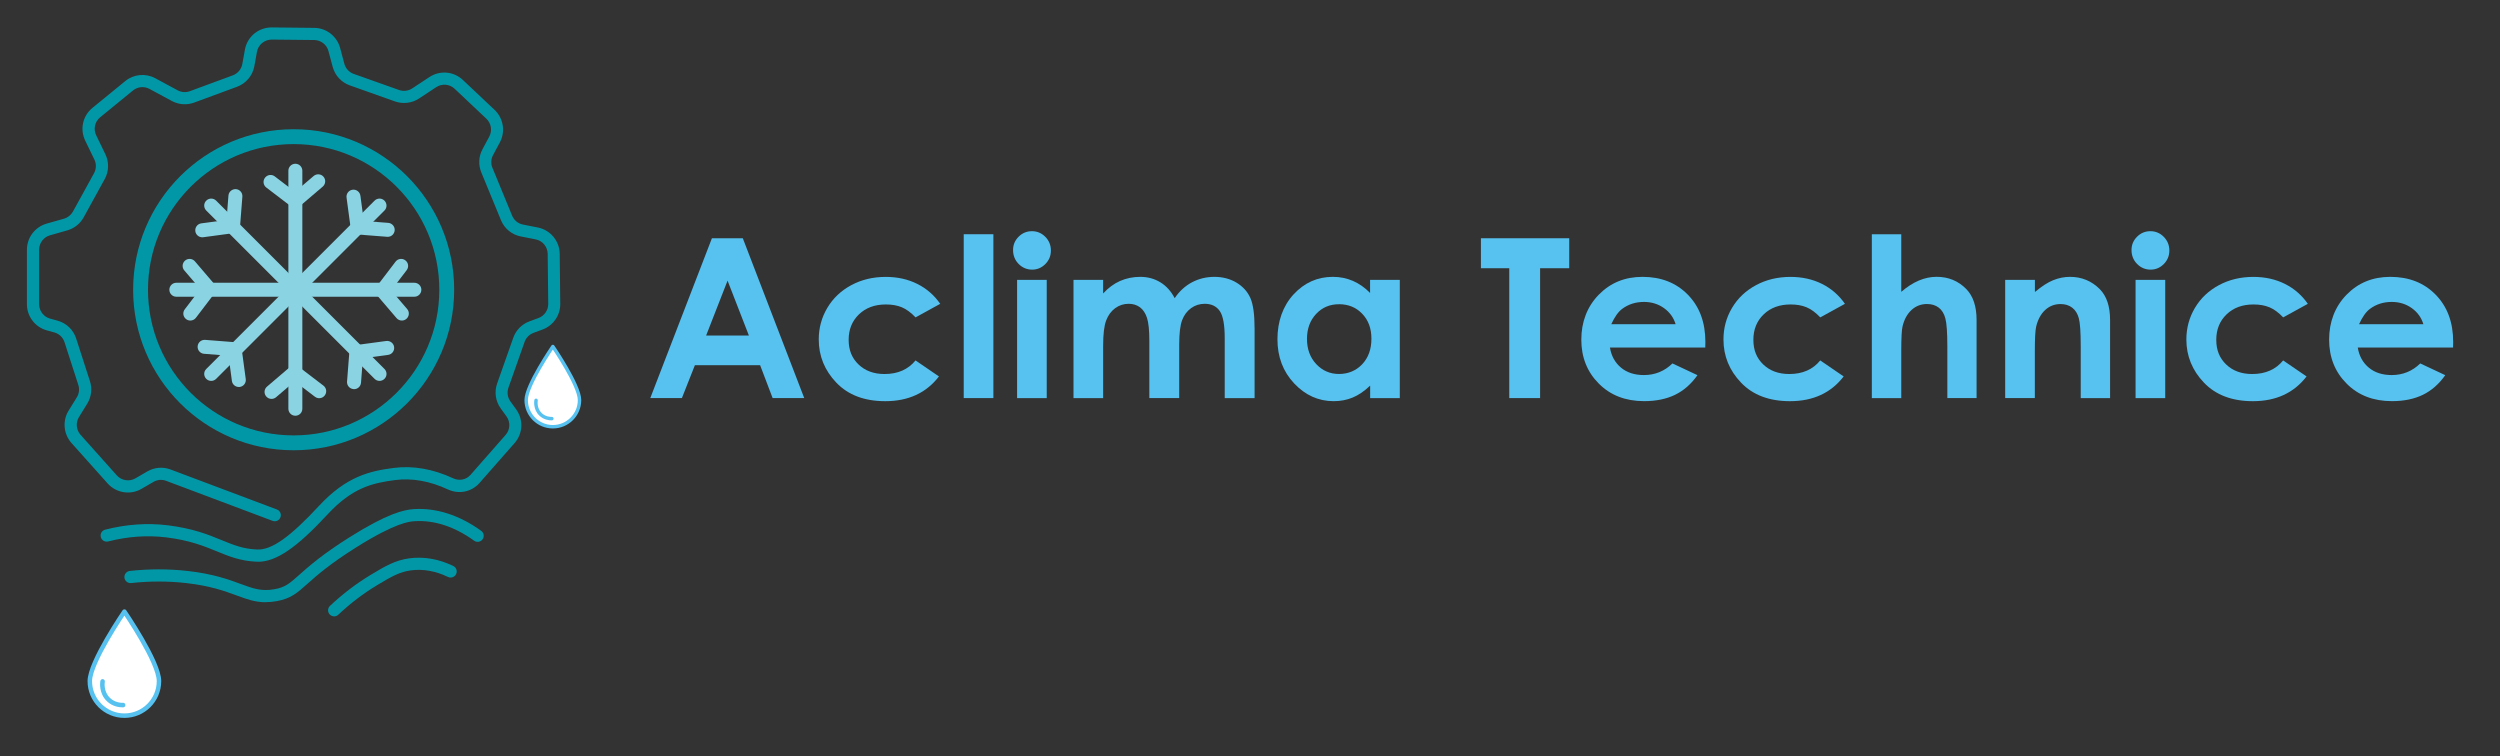 <?xml version="1.0" encoding="UTF-8"?><svg id="Layer_1" xmlns="http://www.w3.org/2000/svg" viewBox="0 0 672.83 203.46"><rect x="0" y="0" width="672.83" height="203.46" fill="#333333" stroke="none"/><path d="M155.97,107.67c0,3.97-3.22,7.18-7.18,7.18s-7.18-3.22-7.18-7.18,7.18-14.42,7.18-14.42c0,0,7.18,10.46,7.18,14.42Z" style="fill:#fff; stroke:#57c1ef; stroke-linejoin:round; stroke-width:.93px;"/><path d="M148.41,113.13c-.67,0-2.07-.15-3.24-1.27-1.73-1.65-1.4-3.95-1.36-4.2.04-.25.29-.43.54-.38.25.04.43.28.38.54-.03.21-.3,2.05,1.08,3.37,1.03.98,2.33,1.02,2.7,1.01.26-.02.47.19.48.45s-.19.47-.45.48c-.04,0-.09,0-.14,0Z" style="fill:#57c1ef;"/><path d="M42.79,183.3c0,5.14-4.17,9.31-9.31,9.31s-9.31-4.17-9.31-9.31,9.31-18.7,9.31-18.7c0,0,9.31,13.56,9.31,18.7Z" style="fill:#fff; stroke:#57c1ef; stroke-linejoin:round; stroke-width:1.21px;"/><path d="M32.97,190.37c-.87,0-2.68-.2-4.2-1.65-2.24-2.14-1.82-5.12-1.76-5.45.06-.33.37-.55.7-.5.33.06.55.37.5.7-.04.27-.39,2.66,1.4,4.37,1.34,1.28,3.02,1.33,3.51,1.31.33-.03.61.25.63.59s-.25.61-.59.63c-.05,0-.11,0-.18,0Z" style="fill:#57c1ef;"/><path d="M398.56,64.12h23.77v8.07h-7.84v34.95h-8.3v-34.95h-7.63v-8.07Z" style="fill:#57c1ef;"/><path d="M458.94,93.54h-25.65c.37,2.26,1.36,4.06,2.97,5.4,1.61,1.34,3.66,2,6.16,2,2.98,0,5.55-1.04,7.69-3.13l6.73,3.16c-1.68,2.38-3.68,4.14-6.02,5.28-2.34,1.14-5.12,1.71-8.34,1.71-4.99,0-9.06-1.57-12.19-4.72-3.14-3.15-4.71-7.09-4.71-11.83s1.56-8.88,4.69-12.09c3.13-3.21,7.05-4.81,11.77-4.81,5.01,0,9.09,1.6,12.22,4.81,3.14,3.21,4.71,7.44,4.71,12.71l-.03,1.52ZM450.96,87.26c-.53-1.77-1.57-3.22-3.12-4.33-1.55-1.11-3.35-1.67-5.4-1.67-2.23,0-4.18.62-5.86,1.87-1.05.78-2.03,2.15-2.93,4.12h17.31Z" style="fill:#57c1ef;"/><path d="M496.55,81.76l-6.65,3.66c-1.25-1.31-2.48-2.21-3.7-2.72s-2.65-.76-4.29-.76c-2.99,0-5.4.89-7.25,2.67-1.85,1.78-2.77,4.06-2.77,6.85s.89,4.92,2.66,6.63c1.78,1.71,4.11,2.57,7,2.57,3.57,0,6.35-1.22,8.34-3.66l6.3,4.31c-3.41,4.44-8.23,6.66-14.45,6.66-5.59,0-9.98-1.66-13.15-4.97-3.17-3.31-4.75-7.19-4.75-11.64,0-3.08.77-5.92,2.31-8.51,1.54-2.59,3.69-4.63,6.45-6.11,2.76-1.48,5.84-2.22,9.26-2.22,3.16,0,5.99.63,8.51,1.89,2.51,1.26,4.57,3.05,6.17,5.37Z" style="fill:#57c1ef;"/><path d="M503.77,63.04h7.92v15.5c1.56-1.35,3.13-2.35,4.71-3.03,1.58-.67,3.18-1.01,4.8-1.01,3.16,0,5.82,1.09,7.98,3.28,1.85,1.89,2.78,4.67,2.78,8.33v21.03h-7.87v-13.95c0-3.68-.18-6.18-.53-7.49-.35-1.31-.95-2.28-1.8-2.92-.85-.64-1.9-.96-3.14-.96-1.62,0-3.01.54-4.17,1.61-1.16,1.07-1.96,2.53-2.41,4.39-.23.96-.35,3.14-.35,6.55v12.78h-7.92v-44.1Z" style="fill:#57c1ef;"/><path d="M539.68,75.33h7.98v3.26c1.81-1.53,3.45-2.59,4.92-3.18s2.97-.9,4.51-.9c3.15,0,5.83,1.1,8.03,3.31,1.85,1.87,2.77,4.64,2.77,8.3v21.03h-7.9v-13.93c0-3.8-.17-6.32-.51-7.56-.34-1.25-.93-2.2-1.78-2.85-.85-.65-1.89-.98-3.14-.98-1.61,0-3,.54-4.16,1.62-1.16,1.08-1.96,2.58-2.41,4.48-.23.99-.35,3.14-.35,6.45v12.76h-7.98v-31.82Z" style="fill:#57c1ef;"/><path d="M578.74,62.22c1.4,0,2.6.51,3.6,1.52,1,1.01,1.5,2.24,1.5,3.68s-.5,2.64-1.49,3.64c-.99,1-2.18,1.51-3.56,1.51s-2.63-.51-3.63-1.53c-1-1.02-1.5-2.27-1.5-3.73s.5-2.6,1.49-3.6c.99-.99,2.19-1.49,3.59-1.49ZM574.75,75.33h7.98v31.82h-7.98v-31.82Z" style="fill:#57c1ef;"/><path d="M621.13,81.76l-6.65,3.66c-1.25-1.31-2.48-2.21-3.7-2.72s-2.65-.76-4.29-.76c-2.99,0-5.4.89-7.25,2.67-1.85,1.78-2.77,4.06-2.77,6.85s.89,4.92,2.66,6.63c1.78,1.71,4.11,2.57,7,2.57,3.57,0,6.35-1.22,8.34-3.66l6.3,4.31c-3.41,4.44-8.23,6.66-14.45,6.66-5.59,0-9.98-1.66-13.15-4.97-3.17-3.31-4.75-7.19-4.75-11.64,0-3.08.77-5.92,2.31-8.51,1.54-2.59,3.69-4.63,6.45-6.11,2.76-1.48,5.84-2.22,9.26-2.22,3.16,0,5.99.63,8.51,1.89,2.51,1.26,4.57,3.05,6.17,5.37Z" style="fill:#57c1ef;"/><path d="M660.2,93.54h-25.65c.37,2.26,1.36,4.06,2.97,5.4,1.61,1.34,3.66,2,6.16,2,2.98,0,5.55-1.04,7.69-3.13l6.73,3.16c-1.68,2.38-3.68,4.14-6.02,5.28-2.34,1.14-5.12,1.71-8.34,1.71-4.99,0-9.06-1.57-12.19-4.72-3.14-3.15-4.71-7.09-4.71-11.83s1.56-8.88,4.69-12.09c3.13-3.21,7.05-4.81,11.77-4.81,5.01,0,9.09,1.6,12.22,4.81,3.14,3.21,4.71,7.44,4.71,12.71l-.03,1.52ZM652.21,87.26c-.53-1.77-1.57-3.22-3.12-4.33-1.55-1.11-3.35-1.67-5.4-1.67-2.23,0-4.18.62-5.86,1.87-1.05.78-2.03,2.15-2.93,4.12h17.31Z" style="fill:#57c1ef;"/><path d="M191.61,64.12h8.3l16.54,43.02h-8.51l-3.37-8.86h-17.55l-3.5,8.86h-8.51l16.59-43.02ZM195.81,75.53l-5.77,14.77h11.51l-5.74-14.77Z" style="fill:#57c1ef;"/><path d="M253.06,81.76l-6.65,3.66c-1.25-1.31-2.48-2.21-3.7-2.72-1.22-.51-2.65-.76-4.29-.76-2.99,0-5.4.89-7.25,2.67-1.85,1.78-2.77,4.06-2.77,6.85s.89,4.92,2.66,6.63c1.78,1.71,4.11,2.57,7,2.57,3.57,0,6.35-1.22,8.34-3.66l6.3,4.31c-3.41,4.44-8.23,6.66-14.45,6.66-5.59,0-9.98-1.66-13.15-4.97-3.17-3.31-4.75-7.19-4.75-11.64,0-3.08.77-5.92,2.31-8.51,1.54-2.59,3.69-4.63,6.45-6.11,2.76-1.48,5.84-2.22,9.26-2.22,3.16,0,5.99.63,8.51,1.89,2.51,1.26,4.57,3.05,6.17,5.37Z" style="fill:#57c1ef;"/><path d="M259.37,63.04h7.98v44.1h-7.98v-44.1Z" style="fill:#57c1ef;"/><path d="M277.73,62.22c1.4,0,2.6.51,3.6,1.52,1,1.01,1.5,2.24,1.5,3.68s-.5,2.64-1.49,3.64c-.99,1-2.18,1.51-3.56,1.51s-2.63-.51-3.63-1.53c-1-1.02-1.5-2.27-1.5-3.73s.5-2.6,1.49-3.6c.99-.99,2.19-1.49,3.59-1.49ZM273.73,75.33h7.98v31.82h-7.98v-31.82Z" style="fill:#57c1ef;"/><path d="M288.91,75.33h7.98v3.65c1.37-1.5,2.88-2.62,4.55-3.36,1.67-.74,3.49-1.11,5.46-1.11s3.78.49,5.38,1.46c1.6.98,2.89,2.4,3.86,4.27,1.27-1.87,2.82-3.29,4.67-4.27,1.84-.97,3.86-1.46,6.04-1.46s4.25.53,5.97,1.58c1.72,1.05,2.95,2.43,3.7,4.12.75,1.7,1.13,4.45,1.13,8.28v18.66h-8.04v-16.14c0-3.61-.45-6.05-1.35-7.33-.9-1.28-2.24-1.92-4.03-1.92-1.37,0-2.59.39-3.67,1.17-1.08.78-1.89,1.86-2.41,3.23s-.79,3.58-.79,6.62v14.36h-8.04v-15.41c0-2.85-.21-4.91-.63-6.18-.42-1.28-1.05-2.23-1.89-2.85-.84-.62-1.86-.94-3.05-.94-1.33,0-2.54.39-3.62,1.18-1.08.79-1.89,1.9-2.43,3.32-.54,1.42-.81,3.67-.81,6.73v14.15h-7.98v-31.82Z" style="fill:#57c1ef;"/><path d="M368.75,75.33h7.98v31.82h-7.98v-3.36c-1.56,1.48-3.12,2.55-4.69,3.2-1.57.65-3.27.98-5.1.98-4.11,0-7.66-1.59-10.66-4.78-3-3.19-4.5-7.15-4.5-11.89s1.45-8.94,4.35-12.08c2.9-3.14,6.43-4.71,10.57-4.71,1.91,0,3.7.36,5.37,1.08,1.67.72,3.22,1.8,4.64,3.25v-3.51ZM360.35,81.88c-2.47,0-4.52.87-6.15,2.62-1.63,1.75-2.45,3.98-2.45,6.71s.83,5.01,2.49,6.78c1.66,1.77,3.71,2.66,6.13,2.66s4.59-.87,6.24-2.62c1.65-1.75,2.48-4.03,2.48-6.86s-.83-5.01-2.48-6.73c-1.65-1.72-3.74-2.57-6.27-2.57Z" style="fill:#57c1ef;"/><path d="M69.44,151.17c-.14,0-.28,0-.42,0-4.34-.19-7.4-1.45-10.64-2.78-3.42-1.4-7.29-2.99-13.66-3.77-5.09-.62-10.34-.25-15.6,1.1-.87.22-1.77-.3-1.99-1.18-.23-.88.3-1.77,1.18-1.99,5.66-1.45,11.32-1.85,16.82-1.18,6.81.84,10.9,2.51,14.51,3.99,3.22,1.32,5.77,2.37,9.54,2.53,3.9.19,8.87-3.33,16.63-11.7,7.42-8.02,13.76-9.42,20.13-10.25,5.21-.68,10.6.27,16.03,2.79,1.63.76,3.51.39,4.66-.93l9.44-10.74c1.25-1.42,1.34-3.47.24-5l-1.55-2.14c-1.4-1.94-1.76-4.44-.97-6.69l4.35-12.33c.72-2.05,2.31-3.66,4.35-4.41l2.44-.9c1.59-.59,2.64-2.12,2.62-3.81l-.15-13.47c-.02-1.89-1.38-3.53-3.24-3.89l-4.01-.79c-2.4-.47-4.39-2.11-5.32-4.37l-5.3-12.87c-.83-2.02-.72-4.28.31-6.2l1.84-3.44c.85-1.59.53-3.57-.79-4.81l-8.53-8.05c-1.36-1.28-3.4-1.46-4.97-.43l-4.62,3.05c-1.9,1.25-4.31,1.54-6.45.79l-12.19-4.33c-2.26-.8-3.98-2.67-4.6-4.99l-1.13-4.23c-.46-1.74-2.04-2.96-3.84-2.98l-11.42-.12c-1.96.01-3.64,1.37-3.99,3.3l-.7,3.87c-.46,2.52-2.24,4.64-4.65,5.53l-11.55,4.26c-1.96.72-4.14.57-5.98-.42l-6.04-3.26c-1.43-.77-3.18-.61-4.44.42l-8.83,7.21c-1.45,1.18-1.89,3.18-1.07,4.86l2.46,5.08c1.03,2.12.97,4.62-.17,6.69l-5.67,10.31c-.93,1.69-2.53,2.97-4.39,3.5l-4.68,1.33c-1.72.49-2.91,2.08-2.91,3.86v14.69c0,1.8,1.21,3.39,2.94,3.87l2.03.56c2.37.65,4.23,2.44,4.99,4.78l3.71,11.49c.66,2.03.39,4.25-.73,6.06l-2.22,3.6c-.93,1.5-.75,3.47.42,4.78l9.76,10.92c1.26,1.41,3.37,1.75,5.01.8l3.22-1.87c1.9-1.1,4.17-1.29,6.22-.52l28.64,10.77c.85.32,1.27,1.26.95,2.11-.32.85-1.26,1.27-2.11.95l-28.64-10.77c-1.13-.43-2.38-.32-3.43.29l-3.22,1.87c-2.97,1.73-6.79,1.12-9.09-1.44l-9.76-10.92c-2.13-2.39-2.45-5.96-.77-8.68l2.22-3.6c.62-1,.77-2.22.4-3.34l-3.71-11.49c-.42-1.29-1.44-2.27-2.75-2.63l-2.03-.56c-3.14-.87-5.34-3.76-5.34-7.02v-14.69c0-3.24,2.17-6.12,5.29-7.01l4.68-1.33c1.02-.29,1.9-.99,2.42-1.93l5.67-10.31c.63-1.14.66-2.52.09-3.69l-2.46-5.08c-1.48-3.05-.68-6.68,1.95-8.82l8.83-7.21c2.29-1.87,5.46-2.17,8.06-.77l6.04,3.26c1.01.55,2.21.63,3.29.23l11.55-4.26c1.33-.49,2.31-1.66,2.56-3.05l.7-3.87c.64-3.5,3.65-6,7.24-5.98l11.42.12c3.26.03,6.12,2.26,6.96,5.41l1.13,4.23c.34,1.28,1.29,2.31,2.54,2.75l12.19,4.33c1.18.42,2.51.26,3.55-.43l4.62-3.05c2.83-1.87,6.54-1.55,9.01.78l8.53,8.05c2.38,2.25,2.97,5.84,1.43,8.73l-1.84,3.44c-.57,1.06-.63,2.31-.17,3.42l5.3,12.87c.51,1.25,1.61,2.15,2.93,2.41l4.01.79c3.36.67,5.83,3.64,5.87,7.07l.15,13.47c.03,3.07-1.88,5.85-4.76,6.91l-2.44.9c-1.12.42-2,1.3-2.4,2.43l-4.35,12.33c-.44,1.24-.24,2.62.53,3.69l1.55,2.14c2.01,2.77,1.83,6.51-.43,9.08l-9.44,10.74c-2.12,2.41-5.54,3.11-8.5,1.73-4.86-2.26-9.65-3.11-14.23-2.52-5.97.78-11.47,2-18.15,9.23-8.35,9.01-13.83,12.76-18.75,12.76Z" style="fill:#0297a7;"/><path d="M71.5,162.08c-2.87,0-5.15-.84-7.86-1.84-3.14-1.16-7.04-2.59-13.56-3.32-4.87-.55-9.85-.55-14.78,0-.9.09-1.71-.55-1.81-1.45s.55-1.71,1.45-1.81c5.17-.57,10.39-.57,15.51,0,6.92.78,11.03,2.29,14.33,3.5,3.35,1.23,5.56,2.05,9.08,1.42,2.92-.52,4.02-1.5,6.68-3.87,2.47-2.2,6.21-5.53,13.65-10.19,10.05-6.31,14.47-7.32,17.19-7.5,6.04-.39,12.31,1.63,18.13,5.85.73.53.89,1.55.36,2.28-.53.73-1.55.9-2.28.36-5.2-3.77-10.72-5.58-16-5.24-1.37.09-5.02.33-15.66,7-7.2,4.52-10.68,7.61-13.21,9.87-2.77,2.47-4.45,3.96-8.27,4.65-1.06.19-2.02.27-2.93.27Z" style="fill:#0297a7;"/><path d="M89.93,165.88c-.43,0-.87-.17-1.19-.51-.62-.66-.59-1.69.07-2.31,3.43-3.24,7.17-6.07,11.1-8.43,3.74-2.24,6.43-3.85,10.28-4.37,3.88-.52,7.96.19,11.81,2.07.81.4,1.15,1.37.75,2.19-.4.81-1.38,1.15-2.19.75-3.27-1.59-6.71-2.2-9.94-1.77-3.04.41-5.08,1.56-9.03,3.93-3.74,2.24-7.28,4.93-10.54,8.01-.32.3-.72.45-1.12.45Z" style="fill:#0297a7;"/><circle cx="79.03" cy="77.98" r="41.2" style="fill:none; stroke:#0297a7; stroke-miterlimit:10; stroke-width:4px;"/><path d="M79.49,111.89c-1.04,0-1.88-.84-1.88-1.88V45.95c0-1.04.84-1.88,1.88-1.88s1.88.84,1.88,1.88v64.06c0,1.04-.84,1.88-1.88,1.88Z" style="fill:#89d3e2;"/><path d="M111.52,79.86H47.46c-1.04,0-1.88-.84-1.88-1.88s.84-1.88,1.88-1.88h64.06c1.04,0,1.88.84,1.88,1.88s-.84,1.88-1.88,1.88Z" style="fill:#89d3e2;"/><path d="M56.84,102.51c-.48,0-.96-.18-1.33-.55-.74-.74-.74-1.93,0-2.66l45.3-45.3c.74-.74,1.93-.74,2.66,0s.74,1.93,0,2.66l-45.3,45.3c-.37.37-.85.55-1.33.55Z" style="fill:#89d3e2;"/><path d="M102.14,102.51c-.48,0-.96-.18-1.33-.55l-45.3-45.3c-.74-.74-.74-1.93,0-2.66.74-.74,1.93-.74,2.66,0l45.3,45.3c.74.74.74,1.93,0,2.66-.37.37-.85.55-1.33.55Z" style="fill:#89d3e2;"/><path d="M104.35,63.73s-.1,0-.15,0l-9.61-.75-1.32-9.8c-.14-1.03.58-1.98,1.61-2.12,1.03-.14,1.98.58,2.12,1.62l.91,6.79,6.58.51c1.04.08,1.81.99,1.73,2.02-.08.99-.9,1.74-1.87,1.74Z" style="fill:#89d3e2;"/><path d="M79.53,56.47l-7.86-6c-.83-.63-.99-1.81-.35-2.64.63-.83,1.81-.99,2.64-.35l5.45,4.16,5.01-4.28c.79-.67,1.98-.58,2.65.21.68.79.58,1.98-.21,2.65l-7.33,6.26Z" style="fill:#89d3e2;"/><path d="M54.43,63.86c-.93,0-1.74-.69-1.86-1.63-.14-1.03.58-1.98,1.61-2.12l6.79-.91.51-6.57c.08-1.04,1.01-1.79,2.02-1.73,1.04.08,1.81.99,1.73,2.02l-.75,9.61-9.8,1.32c-.09.01-.17.02-.25.02Z" style="fill:#89d3e2;"/><path d="M51.22,86.27c-.4,0-.8-.12-1.14-.39-.83-.63-.99-1.81-.35-2.64l4.16-5.45-4.29-5.01c-.68-.79-.58-1.98.21-2.65.79-.68,1.98-.58,2.65.21l6.26,7.32-6,7.87c-.37.49-.93.74-1.5.74Z" style="fill:#89d3e2;"/><path d="M108.15,86.27c-.53,0-1.06-.22-1.43-.66l-6.26-7.32,6-7.87c.63-.83,1.81-.99,2.64-.35.83.63.99,1.81.35,2.64l-4.16,5.45,4.29,5.01c.68.79.58,1.98-.21,2.65-.35.3-.79.45-1.22.45Z" style="fill:#89d3e2;"/><path d="M95.28,104.72s-.1,0-.15,0c-1.04-.08-1.81-.99-1.73-2.02l.75-9.61,9.8-1.32c1.03-.13,1.98.58,2.12,1.62.14,1.03-.58,1.98-1.61,2.12l-6.79.91-.51,6.58c-.08.99-.9,1.74-1.87,1.74Z" style="fill:#89d3e2;"/><path d="M73.08,107.36c-.53,0-1.06-.22-1.43-.66-.68-.79-.58-1.98.21-2.65l7.33-6.26,7.86,6c.83.63.99,1.81.35,2.64-.63.83-1.81.99-2.64.35l-5.45-4.15-5.01,4.28c-.35.3-.79.45-1.22.45Z" style="fill:#89d3e2;"/><path d="M64.27,104.15c-.93,0-1.74-.69-1.86-1.63l-.91-6.79-6.58-.51c-1.04-.08-1.81-.99-1.73-2.02.08-1.03.96-1.8,2.02-1.73l9.61.75,1.32,9.8c.14,1.03-.58,1.98-1.61,2.12-.09.01-.17.02-.25.02Z" style="fill:#89d3e2;"/></svg>